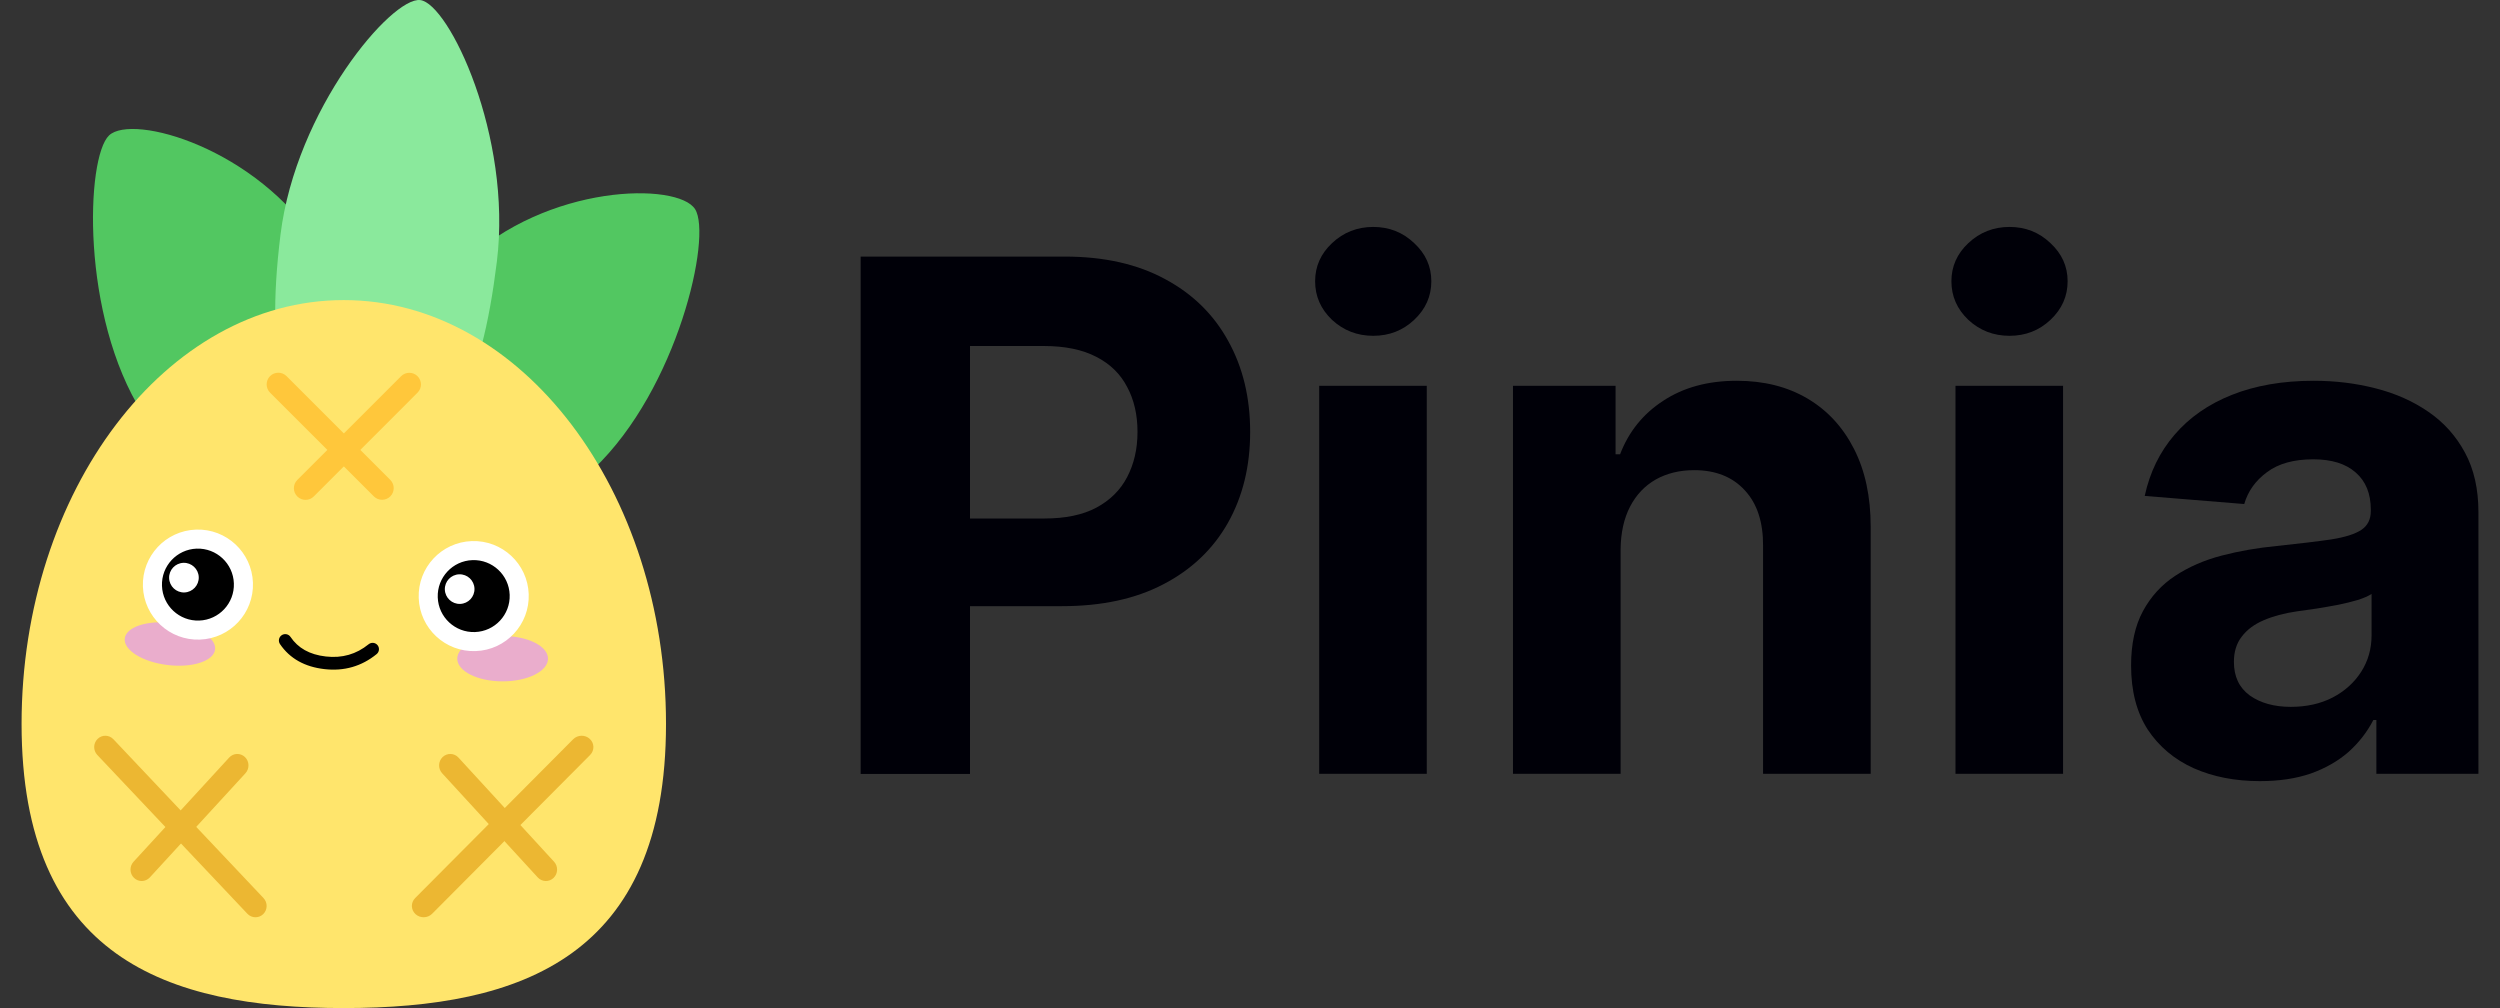 <svg width="62" height="25" viewBox="0 0 62 25" fill="none" xmlns="http://www.w3.org/2000/svg">
    <rect x="0" y="0" width="62" height="25" fill="#333333" stroke="none"/>
    <path fill-rule="evenodd" clip-rule="evenodd" d="M8.262 12.118C9.956 10.504 9.439 8.508 7.905 6.089C6.37 3.669 3.282 2.809 2.705 3.358C2.129 3.907 2.001 7.832 3.536 10.251C5.07 12.67 6.568 13.733 8.262 12.118Z" fill="url(#paint0_linear_4001_837)"/>
    <path fill-rule="evenodd" clip-rule="evenodd" d="M9.727 12.343C10.98 14.32 12.656 13.597 14.73 11.621C16.804 9.645 17.664 5.859 17.238 5.187C16.811 4.515 13.572 4.549 11.498 6.525C9.423 8.501 8.473 10.367 9.727 12.343Z" fill="url(#paint1_linear_4001_837)"/>
    <path fill-rule="evenodd" clip-rule="evenodd" d="M9.041 11.257C11.123 11.512 11.941 9.59 12.323 6.482C12.704 3.374 11.131 0.089 10.423 0.002C9.716 -0.085 7.337 2.715 6.956 5.823C6.574 8.931 6.96 11.001 9.041 11.257Z" fill="url(#paint2_linear_4001_837)"/>
    <path fill-rule="evenodd" clip-rule="evenodd" d="M8.525 25C12.938 25 16.517 23.727 16.517 17.953C16.517 12.18 12.938 7.442 8.525 7.442C4.112 7.442 0.535 12.18 0.535 17.953C0.535 23.727 4.112 25 8.525 25Z" fill="url(#paint3_linear_4001_837)"/>
    <path d="M12.465 16.898C13.087 16.898 13.591 16.646 13.591 16.335C13.591 16.024 13.087 15.772 12.465 15.772C11.844 15.772 11.34 16.024 11.34 16.335C11.34 16.646 11.844 16.898 12.465 16.898Z" fill="#EAADCC"/>
    <path d="M4.15 16.492C4.769 16.568 5.299 16.396 5.334 16.108C5.37 15.821 4.897 15.526 4.278 15.45C3.659 15.374 3.129 15.546 3.094 15.833C3.059 16.121 3.531 16.416 4.15 16.492Z" fill="#EAADCC"/>
    <path fill-rule="evenodd" clip-rule="evenodd" d="M6.986 15.753C6.914 15.802 6.895 15.899 6.943 15.972C7.188 16.335 7.563 16.539 8.046 16.594C8.532 16.65 8.967 16.526 9.34 16.222C9.408 16.167 9.418 16.068 9.363 16C9.308 15.933 9.209 15.923 9.141 15.978C8.835 16.226 8.486 16.327 8.081 16.281C7.674 16.235 7.389 16.069 7.205 15.796C7.156 15.723 7.058 15.704 6.986 15.753Z" fill="black"/>
    <path fill-rule="evenodd" clip-rule="evenodd" d="M4.869 13.37C5.181 13.359 5.467 13.476 5.678 13.673C5.89 13.87 6.026 14.147 6.037 14.459C6.047 14.77 5.931 15.057 5.734 15.268C5.537 15.479 5.259 15.615 4.948 15.626C4.636 15.637 4.35 15.521 4.139 15.324C3.927 15.127 3.791 14.849 3.78 14.537C3.77 14.226 3.886 13.94 4.083 13.728C4.28 13.517 4.558 13.381 4.869 13.37Z" fill="black"/>
    <path fill-rule="evenodd" clip-rule="evenodd" d="M4.929 14.312C4.922 14.11 4.751 13.951 4.549 13.958C4.346 13.965 4.187 14.135 4.194 14.338C4.201 14.541 4.371 14.7 4.574 14.693C4.777 14.685 4.936 14.515 4.929 14.312Z" fill="white"/>
    <path fill-rule="evenodd" clip-rule="evenodd" d="M11.707 13.655C12.019 13.644 12.305 13.76 12.517 13.957C12.728 14.154 12.864 14.432 12.875 14.743C12.886 15.055 12.769 15.341 12.572 15.553C12.375 15.764 12.098 15.9 11.786 15.911C11.475 15.922 11.188 15.805 10.977 15.608C10.766 15.411 10.63 15.134 10.619 14.822C10.608 14.511 10.724 14.224 10.921 14.013C11.118 13.802 11.396 13.666 11.707 13.655Z" fill="black"/>
    <path d="M5.879 14.464C5.898 15.001 5.478 15.45 4.942 15.469C4.406 15.488 3.956 15.068 3.938 14.532C3.919 13.996 4.338 13.546 4.874 13.528C5.41 13.509 5.86 13.928 5.879 14.464ZM6.194 14.453C6.169 13.743 5.573 13.188 4.863 13.213C4.153 13.238 3.598 13.833 3.623 14.543C3.648 15.253 4.243 15.809 4.953 15.784C5.663 15.759 6.218 15.163 6.194 14.453Z" fill="white"/>
    <path fill-rule="evenodd" clip-rule="evenodd" d="M4.866 13.292C5.533 13.268 6.092 13.79 6.115 14.456C6.138 15.123 5.617 15.682 4.951 15.705C4.284 15.728 3.725 15.207 3.702 14.54C3.679 13.874 4.2 13.315 4.866 13.292ZM6.273 14.451C6.246 13.697 5.614 13.108 4.861 13.134C4.107 13.161 3.518 13.793 3.544 14.546C3.571 15.299 4.203 15.889 4.956 15.862C5.71 15.836 6.299 15.204 6.273 14.451ZM5.958 14.462C5.938 13.882 5.451 13.429 4.872 13.449C4.292 13.469 3.839 13.955 3.859 14.535C3.879 15.114 4.366 15.568 4.945 15.548C5.525 15.527 5.978 15.041 5.958 14.462ZM4.877 13.606C5.37 13.589 5.783 13.975 5.8 14.467C5.818 14.96 5.432 15.373 4.94 15.39C4.447 15.407 4.034 15.022 4.017 14.529C3.999 14.037 4.385 13.624 4.877 13.606Z" fill="white"/>
    <path d="M12.718 14.749C12.737 15.285 12.318 15.735 11.781 15.754C11.245 15.772 10.796 15.353 10.777 14.817C10.758 14.281 11.178 13.831 11.714 13.812C12.25 13.794 12.7 14.213 12.718 14.749ZM13.033 14.738C13.008 14.028 12.413 13.473 11.703 13.498C10.993 13.522 10.437 14.118 10.462 14.828C10.487 15.538 11.082 16.093 11.793 16.069C12.502 16.044 13.058 15.448 13.033 14.738Z" fill="white"/>
    <path fill-rule="evenodd" clip-rule="evenodd" d="M11.706 13.576C12.372 13.553 12.931 14.074 12.955 14.741C12.978 15.407 12.457 15.966 11.79 15.99C11.124 16.013 10.565 15.492 10.541 14.825C10.518 14.159 11.039 13.6 11.706 13.576ZM13.112 14.735C13.086 13.982 12.454 13.393 11.7 13.419C10.947 13.445 10.357 14.077 10.384 14.831C10.41 15.584 11.042 16.174 11.796 16.147C12.549 16.121 13.138 15.489 13.112 14.735ZM12.797 14.746C12.777 14.167 12.291 13.713 11.711 13.734C11.132 13.754 10.678 14.24 10.699 14.82C10.719 15.399 11.205 15.853 11.785 15.832C12.364 15.812 12.818 15.326 12.797 14.746ZM11.717 13.891C12.209 13.874 12.623 14.259 12.64 14.752C12.657 15.245 12.272 15.658 11.779 15.675C11.287 15.692 10.873 15.307 10.856 14.814C10.839 14.322 11.224 13.908 11.717 13.891Z" fill="white"/>
    <path fill-rule="evenodd" clip-rule="evenodd" d="M11.767 14.597C11.76 14.394 11.59 14.236 11.387 14.243C11.184 14.25 11.025 14.42 11.032 14.623C11.04 14.826 11.21 14.984 11.412 14.977C11.615 14.97 11.774 14.8 11.767 14.597Z" fill="white"/>
    <path fill-rule="evenodd" clip-rule="evenodd" d="M2.421 18.325C2.531 18.217 2.706 18.221 2.812 18.333L6.535 22.272C6.641 22.384 6.638 22.562 6.528 22.67C6.418 22.777 6.242 22.774 6.136 22.662L2.413 18.723C2.307 18.61 2.311 18.432 2.421 18.325Z" fill="#ECB732"/>
    <path fill-rule="evenodd" clip-rule="evenodd" d="M6.075 18.775C6.187 18.883 6.192 19.062 6.087 19.177L3.716 21.76C3.611 21.874 3.435 21.88 3.324 21.772C3.212 21.665 3.207 21.485 3.312 21.371L5.683 18.788C5.788 18.673 5.963 18.668 6.075 18.775Z" fill="#ECB732"/>
    <path fill-rule="evenodd" clip-rule="evenodd" d="M14.627 18.325C14.511 18.217 14.327 18.221 14.215 18.333L10.296 22.272C10.184 22.384 10.188 22.562 10.304 22.67C10.42 22.777 10.604 22.774 10.716 22.662L14.635 18.723C14.747 18.61 14.743 18.432 14.627 18.325Z" fill="#ECB732"/>
    <path fill-rule="evenodd" clip-rule="evenodd" d="M10.977 18.775C10.866 18.883 10.86 19.062 10.965 19.177L13.336 21.76C13.441 21.874 13.617 21.88 13.729 21.772C13.84 21.665 13.846 21.485 13.741 21.371L11.37 18.788C11.265 18.673 11.089 18.668 10.977 18.775Z" fill="#ECB732"/>
    <path fill-rule="evenodd" clip-rule="evenodd" d="M10.355 9.33C10.468 9.443 10.468 9.626 10.355 9.738L7.782 12.312C7.669 12.425 7.486 12.425 7.373 12.312C7.26 12.199 7.26 12.016 7.373 11.903L9.947 9.33C10.059 9.217 10.242 9.217 10.355 9.33Z" fill="#FFC73B"/>
    <path fill-rule="evenodd" clip-rule="evenodd" d="M9.68 12.31C9.792 12.197 9.792 12.014 9.68 11.902L7.106 9.328C6.993 9.215 6.81 9.215 6.697 9.328C6.585 9.441 6.585 9.624 6.697 9.737L9.271 12.31C9.384 12.423 9.567 12.423 9.68 12.31Z" fill="#FFC73B"/>
    <path d="M56.046 19.372C55.432 19.372 54.885 19.265 54.404 19.052C53.924 18.835 53.544 18.516 53.264 18.094C52.989 17.668 52.851 17.138 52.851 16.503C52.851 15.968 52.949 15.519 53.145 15.156C53.342 14.793 53.609 14.5 53.947 14.279C54.285 14.057 54.67 13.89 55.1 13.778C55.534 13.665 55.989 13.586 56.466 13.54C57.025 13.481 57.476 13.427 57.819 13.377C58.161 13.322 58.41 13.243 58.564 13.139C58.719 13.034 58.796 12.88 58.796 12.675V12.638C58.796 12.241 58.671 11.934 58.42 11.717C58.174 11.499 57.823 11.391 57.368 11.391C56.887 11.391 56.505 11.497 56.221 11.71C55.937 11.919 55.749 12.182 55.657 12.5L53.189 12.299C53.315 11.715 53.561 11.209 53.928 10.783C54.296 10.353 54.77 10.023 55.35 9.793C55.935 9.56 56.612 9.443 57.38 9.443C57.915 9.443 58.426 9.505 58.915 9.631C59.408 9.756 59.844 9.95 60.224 10.213C60.609 10.476 60.911 10.815 61.133 11.228C61.354 11.637 61.465 12.128 61.465 12.7V19.19H58.934V17.856H58.859C58.704 18.157 58.497 18.422 58.239 18.652C57.98 18.877 57.668 19.055 57.305 19.184C56.942 19.309 56.522 19.372 56.046 19.372ZM56.81 17.53C57.203 17.53 57.549 17.453 57.85 17.298C58.151 17.14 58.387 16.927 58.558 16.659C58.729 16.392 58.815 16.089 58.815 15.751V14.73C58.731 14.784 58.616 14.834 58.47 14.88C58.328 14.922 58.167 14.962 57.988 14.999C57.808 15.033 57.629 15.064 57.449 15.093C57.27 15.118 57.107 15.141 56.961 15.162C56.647 15.208 56.374 15.281 56.14 15.382C55.906 15.482 55.724 15.617 55.595 15.789C55.465 15.956 55.401 16.165 55.401 16.415C55.401 16.779 55.532 17.056 55.795 17.248C56.062 17.436 56.401 17.53 56.81 17.53Z" fill="#000008"/>
    <path d="M48.496 19.191V9.568H51.164V19.191H48.496ZM49.836 8.328C49.44 8.328 49.099 8.196 48.815 7.933C48.535 7.666 48.395 7.347 48.395 6.975C48.395 6.607 48.535 6.292 48.815 6.029C49.099 5.762 49.44 5.628 49.836 5.628C50.233 5.628 50.571 5.762 50.851 6.029C51.135 6.292 51.277 6.607 51.277 6.975C51.277 7.347 51.135 7.666 50.851 7.933C50.571 8.196 50.233 8.328 49.836 8.328Z" fill="#000008"/>
    <path d="M40.191 13.627V19.19H37.522V9.568H40.066V11.266H40.178C40.392 10.706 40.749 10.263 41.25 9.938C41.751 9.608 42.359 9.443 43.073 9.443C43.741 9.443 44.324 9.589 44.821 9.881C45.318 10.174 45.704 10.591 45.98 11.134C46.255 11.673 46.393 12.316 46.393 13.064V19.19H43.724V13.54C43.728 12.951 43.578 12.491 43.273 12.162C42.968 11.827 42.549 11.66 42.014 11.66C41.655 11.66 41.337 11.738 41.062 11.892C40.79 12.047 40.577 12.272 40.423 12.569C40.273 12.861 40.195 13.214 40.191 13.627Z" fill="#000008"/>
    <path d="M32.716 19.191V9.568H35.384V19.191H32.716ZM34.056 8.328C33.66 8.328 33.319 8.196 33.035 7.933C32.755 7.666 32.615 7.347 32.615 6.975C32.615 6.607 32.755 6.292 33.035 6.029C33.319 5.762 33.66 5.628 34.056 5.628C34.453 5.628 34.791 5.762 35.071 6.029C35.355 6.292 35.497 6.607 35.497 6.975C35.497 7.347 35.355 7.666 35.071 7.933C34.791 8.196 34.453 8.328 34.056 8.328Z" fill="#000008"/>
    <path d="M21.344 19.193V6.363H26.406C27.379 6.363 28.208 6.549 28.893 6.921C29.578 7.288 30.1 7.8 30.459 8.455C30.822 9.107 31.004 9.859 31.004 10.711C31.004 11.563 30.82 12.314 30.453 12.966C30.085 13.617 29.552 14.125 28.855 14.488C28.162 14.852 27.322 15.033 26.337 15.033H23.11V12.859H25.898C26.42 12.859 26.85 12.77 27.189 12.59C27.531 12.406 27.786 12.154 27.953 11.832C28.124 11.506 28.21 11.133 28.21 10.711C28.21 10.285 28.124 9.913 27.953 9.596C27.786 9.274 27.531 9.025 27.189 8.85C26.846 8.671 26.412 8.581 25.886 8.581H24.056V19.193H21.344Z" fill="#000008"/>
    <defs>
        <linearGradient id="paint0_linear_4001_837" x1="848.713" y1="-657.619" x2="1550.34" y2="1305.44" gradientUnits="userSpaceOnUse">
            <stop stop-color="#52CE63"/>
            <stop offset="1" stop-color="#51A256"/>
        </linearGradient>
        <linearGradient id="paint1_linear_4001_837" x1="679.405" y1="852.72" x2="-1283.83" y2="1554" gradientUnits="userSpaceOnUse">
            <stop stop-color="#52CE63"/>
            <stop offset="1" stop-color="#51A256"/>
        </linearGradient>
        <linearGradient id="paint2_linear_4001_837" x1="863.74" y1="104.776" x2="476.066" y2="3262.13" gradientUnits="userSpaceOnUse">
            <stop stop-color="#8AE99C"/>
            <stop offset="1" stop-color="#52CE63"/>
        </linearGradient>
        <linearGradient id="paint3_linear_4001_837" x1="2619.86" y1="1470.75" x2="2202.15" y2="8378.02" gradientUnits="userSpaceOnUse">
            <stop stop-color="#FFE56C"/>
            <stop offset="1" stop-color="#FFC63A"/>
        </linearGradient>
    </defs>
</svg>